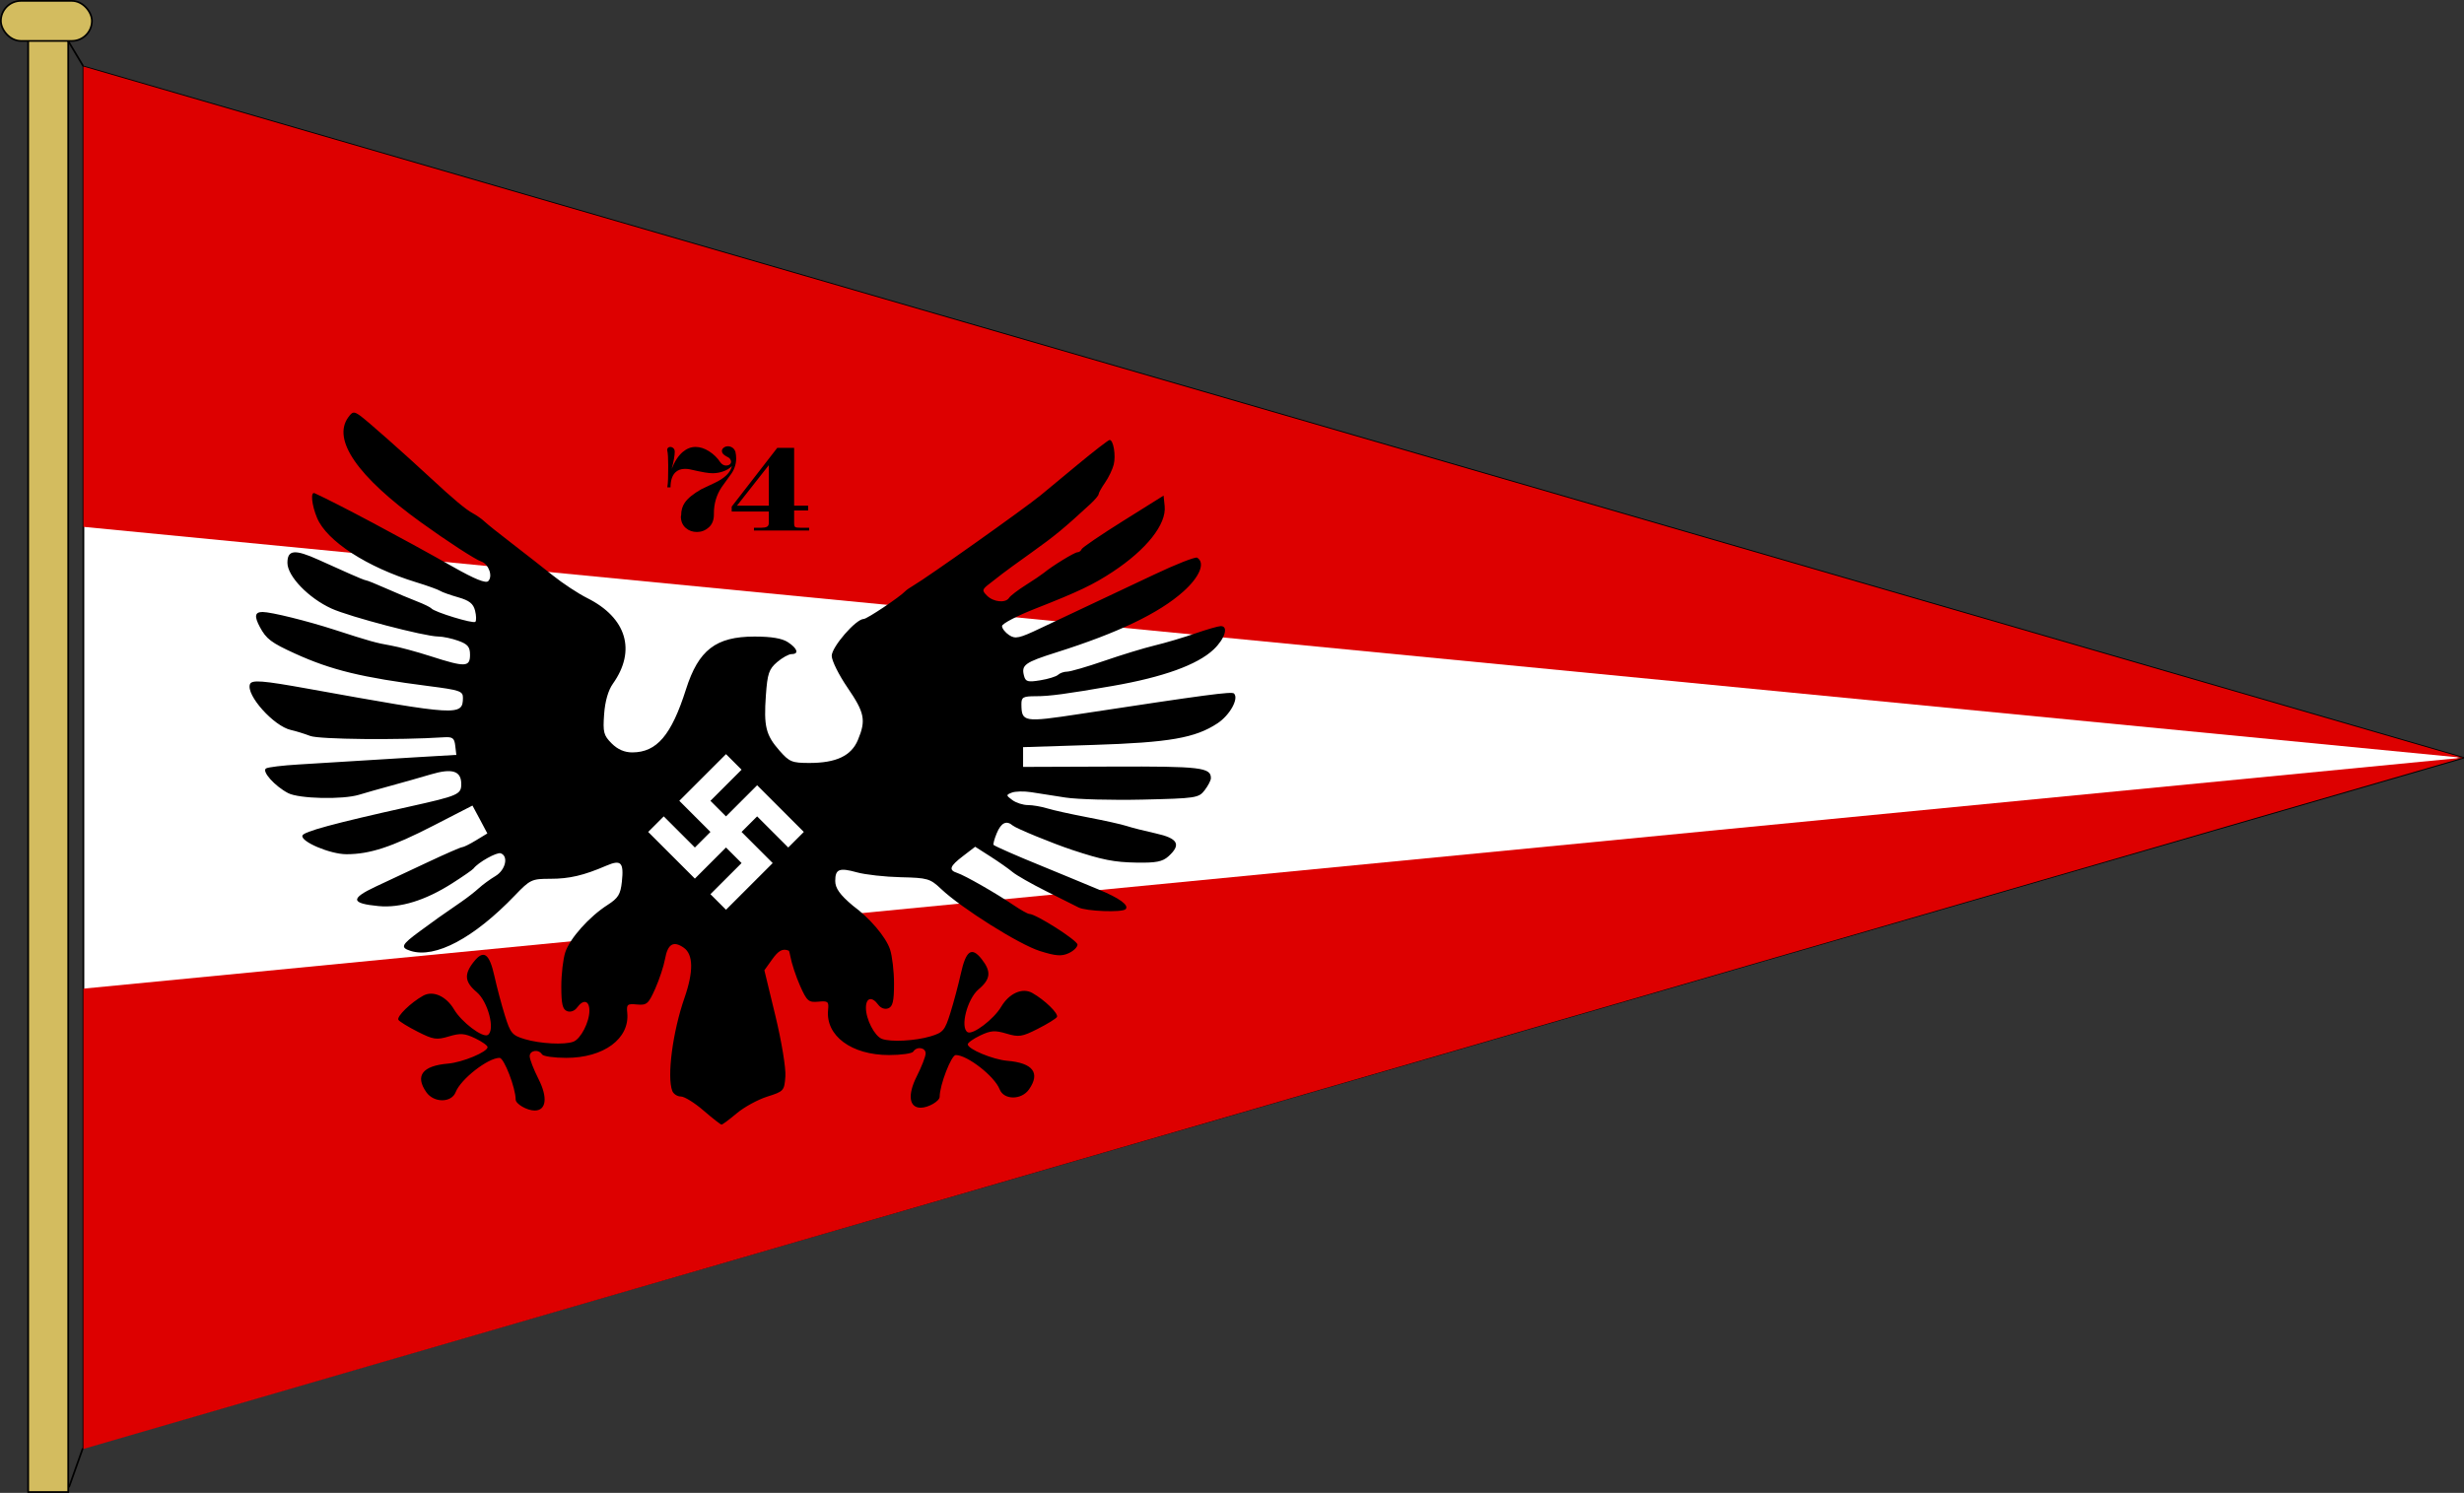 <?xml version="1.0" encoding="UTF-8" standalone="no"?>
<!-- Created with Inkscape (http://www.inkscape.org/) -->
<svg
   xmlns:dc="http://purl.org/dc/elements/1.1/"
   xmlns:cc="http://creativecommons.org/ns#"
   xmlns:rdf="http://www.w3.org/1999/02/22-rdf-syntax-ns#"
   xmlns:svg="http://www.w3.org/2000/svg"
   xmlns="http://www.w3.org/2000/svg"
   xmlns:sodipodi="http://sodipodi.sourceforge.net/DTD/sodipodi-0.dtd"
   xmlns:inkscape="http://www.inkscape.org/namespaces/inkscape"
   id="svg2"
   sodipodi:version="0.32"
   inkscape:version="0.46"
   width="1422.32"
   height="861.856"
   version="1.0"
   sodipodi:docbase="C:\Dokumente und Einstellungen\Axel\Eigene Dateien\Inkscape-Dateien"
   sodipodi:docname="BDM Untergauwimpel.svg"
   inkscape:output_extension="org.inkscape.output.svg.inkscape">
  <rect width="100%" height="100%" fill="#333333" stroke="none"/>
  <defs
     id="defs5">
    <inkscape:perspective
       sodipodi:type="inkscape:persp3d"
       inkscape:vp_x="0 : 398.62204 : 1"
       inkscape:vp_y="0 : 1000 : 0"
       inkscape:vp_z="1594.4882 : 398.62204 : 1"
       inkscape:persp3d-origin="797.24408 : 265.74803 : 1"
       id="perspective6" />
    <inkscape:perspective
       id="perspective2446"
       inkscape:persp3d-origin="372.04724 : 350.78739 : 1"
       inkscape:vp_z="744.09448 : 526.18109 : 1"
       inkscape:vp_y="0 : 1000 : 0"
       inkscape:vp_x="0 : 526.18109 : 1"
       sodipodi:type="inkscape:persp3d" />
    <inkscape:perspective
       id="perspective2445"
       inkscape:persp3d-origin="372.04724 : 350.78739 : 1"
       inkscape:vp_z="744.09448 : 526.18109 : 1"
       inkscape:vp_y="0 : 1000 : 0"
       inkscape:vp_x="0 : 526.18109 : 1"
       sodipodi:type="inkscape:persp3d" />
    <inkscape:perspective
       id="perspective2497"
       inkscape:persp3d-origin="372.04724 : 350.78739 : 1"
       inkscape:vp_z="744.09448 : 526.18109 : 1"
       inkscape:vp_y="0 : 1000 : 0"
       inkscape:vp_x="0 : 526.18109 : 1"
       sodipodi:type="inkscape:persp3d" />
    <inkscape:perspective
       id="perspective2549"
       inkscape:persp3d-origin="372.04724 : 350.78739 : 1"
       inkscape:vp_z="744.09448 : 526.18109 : 1"
       inkscape:vp_y="0 : 1000 : 0"
       inkscape:vp_x="0 : 526.18109 : 1"
       sodipodi:type="inkscape:persp3d" />
    <inkscape:perspective
       sodipodi:type="inkscape:persp3d"
       inkscape:vp_x="0 : 454.31998 : 1"
       inkscape:vp_y="0 : 1000 : 0"
       inkscape:vp_z="908.63995 : 454.31998 : 1"
       inkscape:persp3d-origin="454.31998 : 302.87998 : 1"
       id="perspective4137" />
    <inkscape:perspective
       sodipodi:type="inkscape:persp3d"
       inkscape:vp_x="0 : 398.62204 : 1"
       inkscape:vp_y="0 : 1000 : 0"
       inkscape:vp_z="1594.4882 : 398.62204 : 1"
       inkscape:persp3d-origin="797.24408 : 265.74803 : 1"
       id="perspective3888" />
    <inkscape:perspective
       id="perspective3890"
       inkscape:persp3d-origin="372.04724 : 350.78739 : 1"
       inkscape:vp_z="744.09448 : 526.18109 : 1"
       inkscape:vp_y="0 : 1000 : 0"
       inkscape:vp_x="0 : 526.18109 : 1"
       sodipodi:type="inkscape:persp3d" />
    <inkscape:perspective
       id="perspective449"
       inkscape:persp3d-origin="454.31998 : 302.87998 : 1"
       inkscape:vp_z="908.63995 : 454.31998 : 1"
       inkscape:vp_y="0 : 1000 : 0"
       inkscape:vp_x="0 : 454.31998 : 1"
       sodipodi:type="inkscape:persp3d" />
    <inkscape:perspective
       id="perspective2704"
       inkscape:persp3d-origin="372.04724 : 350.78739 : 1"
       inkscape:vp_z="744.09448 : 526.18109 : 1"
       inkscape:vp_y="0 : 1000 : 0"
       inkscape:vp_x="0 : 526.18109 : 1"
       sodipodi:type="inkscape:persp3d" />
    <inkscape:perspective
       sodipodi:type="inkscape:persp3d"
       inkscape:vp_x="0 : 526.18109 : 1"
       inkscape:vp_y="0 : 1000 : 0"
       inkscape:vp_z="744.09448 : 526.18109 : 1"
       inkscape:persp3d-origin="372.04724 : 350.78739 : 1"
       id="perspective3668" />
    <inkscape:perspective
       sodipodi:type="inkscape:persp3d"
       inkscape:vp_x="0 : 526.18109 : 1"
       inkscape:vp_y="0 : 1000 : 0"
       inkscape:vp_z="744.09448 : 526.18109 : 1"
       inkscape:persp3d-origin="372.04724 : 350.78739 : 1"
       id="perspective3899" />
    <inkscape:perspective
       id="perspective3897"
       inkscape:persp3d-origin="797.24408 : 265.74803 : 1"
       inkscape:vp_z="1594.4882 : 398.62204 : 1"
       inkscape:vp_y="0 : 1000 : 0"
       inkscape:vp_x="0 : 398.62204 : 1"
       sodipodi:type="inkscape:persp3d" />
    <inkscape:perspective
       id="perspective4104"
       inkscape:persp3d-origin="500 : 200 : 1"
       inkscape:vp_z="1000 : 300 : 1"
       inkscape:vp_y="0 : 1000 : 0"
       inkscape:vp_x="0 : 300 : 1"
       sodipodi:type="inkscape:persp3d" />
    <inkscape:perspective
       sodipodi:type="inkscape:persp3d"
       inkscape:vp_x="0 : 526.18109 : 1"
       inkscape:vp_y="0 : 1000 : 0"
       inkscape:vp_z="744.09448 : 526.18109 : 1"
       inkscape:persp3d-origin="372.04724 : 350.78739 : 1"
       id="perspective2493" />
    <inkscape:perspective
       id="perspective2567"
       inkscape:persp3d-origin="372.04724 : 350.78739 : 1"
       inkscape:vp_z="744.09448 : 526.18109 : 1"
       inkscape:vp_y="0 : 1000 : 0"
       inkscape:vp_x="0 : 526.18109 : 1"
       sodipodi:type="inkscape:persp3d" />
    <inkscape:perspective
       sodipodi:type="inkscape:persp3d"
       inkscape:vp_x="0 : 398.62204 : 1"
       inkscape:vp_y="0 : 1000 : 0"
       inkscape:vp_z="1594.4882 : 398.62204 : 1"
       inkscape:persp3d-origin="797.24408 : 265.74803 : 1"
       id="perspective2462" />
    <inkscape:perspective
       id="perspective2464"
       inkscape:persp3d-origin="372.04724 : 350.78739 : 1"
       inkscape:vp_z="744.09448 : 526.18109 : 1"
       inkscape:vp_y="0 : 1000 : 0"
       inkscape:vp_x="0 : 526.18109 : 1"
       sodipodi:type="inkscape:persp3d" />
    <inkscape:perspective
       id="perspective2523"
       inkscape:persp3d-origin="372.04724 : 350.78739 : 1"
       inkscape:vp_z="744.09448 : 526.18109 : 1"
       inkscape:vp_y="0 : 1000 : 0"
       inkscape:vp_x="0 : 526.18109 : 1"
       sodipodi:type="inkscape:persp3d" />
    <inkscape:perspective
       sodipodi:type="inkscape:persp3d"
       inkscape:vp_x="0 : 526.18109 : 1"
       inkscape:vp_y="0 : 1000 : 0"
       inkscape:vp_z="744.09448 : 526.18109 : 1"
       inkscape:persp3d-origin="372.04724 : 350.78739 : 1"
       id="perspective2463" />
    <inkscape:perspective
       sodipodi:type="inkscape:persp3d"
       inkscape:vp_x="0 : 353 : 1"
       inkscape:vp_y="0 : 1000 : 0"
       inkscape:vp_z="500 : 353 : 1"
       inkscape:persp3d-origin="250 : 235.33333 : 1"
       id="perspective4106" />
    <inkscape:perspective
       sodipodi:type="inkscape:persp3d"
       inkscape:vp_x="0 : 526.18109 : 1"
       inkscape:vp_y="0 : 1000 : 0"
       inkscape:vp_z="744.09448 : 526.18109 : 1"
       inkscape:persp3d-origin="372.04724 : 350.78739 : 1"
       id="perspective3435" />
    <inkscape:perspective
       sodipodi:type="inkscape:persp3d"
       inkscape:vp_x="0 : 526.18109 : 1"
       inkscape:vp_y="0 : 1000 : 0"
       inkscape:vp_z="744.09448 : 526.18109 : 1"
       inkscape:persp3d-origin="372.04724 : 350.78739 : 1"
       id="perspective2586" />
    <inkscape:perspective
       sodipodi:type="inkscape:persp3d"
       inkscape:vp_x="0 : 526.18109 : 1"
       inkscape:vp_y="0 : 1000 : 0"
       inkscape:vp_z="744.09448 : 526.18109 : 1"
       inkscape:persp3d-origin="372.04724 : 350.78739 : 1"
       id="perspective2495" />
    <inkscape:perspective
       sodipodi:type="inkscape:persp3d"
       inkscape:vp_x="0 : 526.18109 : 1"
       inkscape:vp_y="0 : 1000 : 0"
       inkscape:vp_z="744.09448 : 526.18109 : 1"
       inkscape:persp3d-origin="372.04724 : 350.78739 : 1"
       id="perspective2443" />
    <inkscape:perspective
       id="perspective3621"
       inkscape:persp3d-origin="797.24408 : 265.74803 : 1"
       inkscape:vp_z="1594.4882 : 398.62204 : 1"
       inkscape:vp_y="0 : 1000 : 0"
       inkscape:vp_x="0 : 398.62204 : 1"
       sodipodi:type="inkscape:persp3d" />
    <inkscape:perspective
       id="perspective17"
       inkscape:persp3d-origin="500 : 200 : 1"
       inkscape:vp_z="1000 : 300 : 1"
       inkscape:vp_y="0 : 1000 : 0"
       inkscape:vp_x="0 : 300 : 1"
       sodipodi:type="inkscape:persp3d" />
  </defs>
  <sodipodi:namedview
     inkscape:window-height="1005"
     inkscape:window-width="1280"
     inkscape:pageshadow="2"
     inkscape:pageopacity="1"
     borderopacity="1.0"
     bordercolor="#666666"
     pagecolor="#ffffff"
     id="base"
     showgrid="false"
     inkscape:grid-points="true"
     gridtolerance="0.5cm"
     inkscape:zoom="0.5886258"
     inkscape:cx="711.16016"
     inkscape:cy="430.9278"
     inkscape:window-x="-4"
     inkscape:window-y="-4"
     inkscape:current-layer="svg2"
     inkscape:document-units="cm"
     showguides="true"
     inkscape:guide-bbox="true"
     guidetolerance="0.5cm">
    <inkscape:grid
       id="GridFromPre046Settings"
       type="xygrid"
       originx="0px"
       originy="0cm"
       spacingx="0.5cm"
       spacingy="0.5cm"
       color="#0000ff"
       empcolor="#0000ff"
       opacity="0.2"
       empopacity="0.4"
       empspacing="5"
       units="cm"
       visible="true"
       enabled="true" />
  </sodipodi:namedview>
  <path
     style="fill:#ffffff;fill-rule:evenodd;stroke:#000000;stroke-width:1px;stroke-linecap:butt;stroke-linejoin:miter;stroke-opacity:1"
     d="M 48.146,38.403 L 48.146,835.647 L 1421.82,437.485 L 48.146,38.403 z"
     id="path2557"
     sodipodi:nodetypes="cccc" />
  <path
     style="fill:#dd0000;fill-opacity:1;fill-rule:evenodd;stroke:none;stroke-width:1px;stroke-linecap:butt;stroke-linejoin:miter;stroke-opacity:1"
     d="M 48.146,304.151 L 1421.841,437.499 L 48.146,38.403 L 48.146,304.151 z"
     id="path2559"
     sodipodi:nodetypes="cccc" />
  <path
     sodipodi:nodetypes="cccc"
     id="path3331"
     d="M 48.146,570.755 L 1421.841,437.407 L 48.146,836.503 L 48.146,570.755 z"
     style="fill:#dd0000;fill-opacity:1;fill-rule:evenodd;stroke:none;stroke-width:1px;stroke-linecap:butt;stroke-linejoin:miter;stroke-opacity:1" />
  <path
     style="font-size:80.032px;font-style:normal;font-variant:normal;font-weight:normal;font-stretch:normal;text-align:start;line-height:125%;writing-mode:lr-tb;text-anchor:start;fill:#000000;fill-opacity:1;stroke:none;stroke-width:1px;stroke-linecap:butt;stroke-linejoin:miter;stroke-opacity:1;font-family:Germen Type;-inkscape-font-specification:Germen Type"
     d="M 424.947,264.656 C 424.947,268.315 423.715,271.669 421.25,274.72 C 419.681,276.906 418.112,279.091 416.545,281.276 C 413.576,285.748 412.091,290.779 412.091,296.371 L 412.091,297.057 C 412.091,300.258 411.097,302.736 409.109,304.489 C 407.121,306.243 404.867,307.119 402.346,307.119 C 399.824,307.119 397.696,306.383 395.961,304.909 C 394.001,303.231 393.02,300.969 393.02,298.123 L 393.187,297.436 C 393.187,294.641 393.887,292.227 395.287,290.194 C 397.08,287.602 400.273,285.01 404.866,282.419 C 405.034,282.318 407.554,281.124 412.427,278.836 C 418.309,276.092 421.67,272.814 422.509,269.002 C 421.222,270.374 419.556,271.416 417.512,272.127 C 415.467,272.838 413.437,273.194 411.42,273.194 C 410.131,273.194 408.591,273.042 406.799,272.738 C 404.895,272.33 403.579,272.076 402.851,271.975 C 400.553,271.415 398.943,271.059 398.019,270.907 C 397.095,270.755 396.213,270.679 395.372,270.679 C 393.02,270.679 391.144,271.39 389.744,272.812 C 387.951,274.643 387.054,277.489 387.054,281.351 L 385.205,281.351 C 385.429,279.98 385.569,278.392 385.626,276.587 C 385.682,274.783 385.711,272.61 385.711,270.069 L 385.711,268.543 C 385.711,264.478 385.542,261.709 385.205,260.235 L 385.123,259.777 C 385.123,259.219 385.291,258.787 385.627,258.481 C 385.963,258.176 386.383,258.023 386.887,258.023 C 387.559,258.023 388.161,258.264 388.692,258.747 C 389.224,259.231 389.49,259.93 389.49,260.845 C 389.49,262.979 388.902,266.257 387.726,270.679 C 389.462,266.308 391.591,263.056 394.113,260.922 C 396.408,258.989 398.872,258.023 401.505,258.023 C 404.082,258.023 406.687,258.862 409.32,260.539 C 411.952,262.216 414.108,264.325 415.789,266.866 C 416.741,268.138 417.861,268.774 419.15,268.774 C 419.933,268.774 420.605,268.57 421.165,268.163 C 421.726,267.756 422.006,267.222 422.006,266.561 C 422.006,266.054 421.81,265.521 421.418,264.962 C 421.026,264.402 420.353,263.92 419.401,263.513 C 417.608,262.598 416.712,261.556 416.712,260.386 C 416.712,259.625 417.062,258.977 417.763,258.443 C 418.464,257.908 419.29,257.641 420.242,257.641 C 421.082,257.641 421.907,257.896 422.719,258.404 C 423.531,258.913 424.134,259.727 424.527,260.845 C 424.807,262.115 424.947,263.385 424.947,264.656 L 424.947,264.656 z M 467.061,306.279 L 435.219,306.279 L 435.219,304.679 L 439.418,304.679 C 440.875,304.679 441.967,304.488 442.695,304.108 C 443.423,303.727 443.787,303.003 443.787,301.936 L 443.787,295.303 L 422.363,295.303 L 422.363,292.481 L 448.662,258.558 L 458.407,258.558 L 458.407,291.948 L 466.474,291.948 L 466.474,294.693 L 458.407,294.693 L 458.407,301.936 C 458.407,303.206 458.617,303.981 459.037,304.26 C 459.456,304.539 460.506,304.679 462.187,304.679 L 467.061,304.679 L 467.061,306.279 z M 443.787,291.948 L 443.787,268.543 L 425.388,291.948 L 443.787,291.948 z"
     id="text3753" />
  <path
     style="fill:#000000"
     d="M 204.038,238.213 C 203.09,238.338 202.279,239.214 201.069,240.869 C 191.595,253.826 206.327,275.114 243.069,301.619 C 258.248,312.568 274.272,322.978 277.819,324.181 C 282.114,325.638 284.619,332.694 281.819,335.494 C 280.414,336.899 274.015,334.322 261.851,327.431 C 232.557,310.837 194.507,290.593 181.632,284.744 C 179.123,283.604 179.894,291.499 183.038,299.025 C 188.619,312.383 211.89,327.478 240.257,336.15 C 246.749,338.135 252.954,340.382 254.069,341.119 C 255.184,341.855 259.887,343.518 264.507,344.838 C 270.913,346.667 273.213,348.49 274.226,352.525 C 274.956,355.435 275.027,358.348 274.382,358.994 C 273.167,360.208 250.801,353.379 249.007,351.244 C 248.449,350.58 244.815,348.779 240.913,347.275 C 237.011,345.771 228.987,342.419 223.101,339.806 C 217.214,337.193 211.936,335.056 211.351,335.056 C 210.765,335.056 206.465,333.315 201.788,331.213 C 197.111,329.11 188.991,325.476 183.757,323.119 C 170.084,316.963 165.913,317.399 165.913,324.931 C 165.913,332.655 178.101,345.288 191.382,351.338 C 201.756,356.063 245.098,367.421 252.913,367.463 C 255.621,367.477 260.867,368.593 264.569,369.931 C 270.011,371.899 271.319,373.439 271.319,378.025 C 271.319,385.16 268.577,385.278 248.757,378.9 C 240.532,376.253 230.154,373.447 225.694,372.681 C 217.234,371.229 213.378,370.151 193.257,363.619 C 177.426,358.48 156.494,353.306 151.569,353.306 C 147.111,353.306 146.658,355.736 150.007,361.994 C 153.701,368.897 156.552,371.051 170.288,377.306 C 191.2,386.829 208.932,391.143 247.507,396.088 C 265.351,398.375 267.254,399.014 267.226,402.806 C 267.147,413.434 264.658,413.29 178.069,397.65 C 151.519,392.854 145.299,392.36 144.288,394.994 C 141.898,401.222 158.024,419.247 167.944,421.431 C 170.731,422.045 175.725,423.587 179.069,424.869 C 184.285,426.868 230.33,427.337 256.101,425.65 C 261.266,425.312 262.268,426.048 262.788,430.525 L 263.413,435.806 L 239.507,437.213 C 226.349,437.989 209.628,439.018 202.382,439.494 C 195.135,439.97 181.663,440.804 172.444,441.338 C 163.226,441.871 154.747,442.891 153.569,443.619 C 150.921,445.256 158.626,453.866 166.319,457.869 C 172.608,461.141 197.852,461.72 207.319,458.806 C 210.743,457.753 219.005,455.409 225.694,453.588 C 232.383,451.766 242.745,448.833 248.726,447.056 C 261.052,443.393 266.257,445.028 266.257,452.619 C 266.257,458.658 264.576,459.383 235.851,465.775 C 192.693,475.379 175.331,480.083 174.569,482.369 C 173.405,485.863 190.594,493.15 199.976,493.15 C 213.523,493.15 226.199,488.975 250.226,476.619 L 272.726,465.056 L 277.038,473.088 L 281.319,481.15 L 274.788,485.119 C 271.201,487.306 267.603,489.083 266.788,489.088 C 265.973,489.092 257.315,492.872 247.538,497.463 C 237.761,502.053 223.962,508.513 216.882,511.838 C 202.12,518.769 202.518,521.557 218.444,523.088 C 231.057,524.3 245.503,519.84 261.007,509.963 C 267.235,505.995 272.793,502.142 273.351,501.4 C 276.016,497.853 286.789,491.826 289.038,492.619 C 293.674,494.254 291.823,502.278 286.007,505.744 C 282.941,507.571 278.612,510.729 276.382,512.775 C 274.152,514.821 269.676,518.304 266.444,520.525 C 254.051,529.041 251.5,530.877 242.288,537.65 C 231.657,545.466 230.918,547.02 237.038,548.963 C 251.23,553.467 273.579,541.574 297.194,516.963 C 306.027,507.757 306.947,507.338 317.632,507.338 C 328.682,507.338 336.853,505.428 350.069,499.744 C 358.486,496.124 360.166,497.866 358.976,508.994 C 358.188,516.351 356.88,518.471 350.663,522.463 C 340.131,529.225 328.995,541.683 326.319,549.713 C 325.057,553.502 324.007,562.41 324.007,569.525 C 324.007,579.66 324.739,582.742 327.351,583.744 C 329.325,584.502 331.672,583.646 333.132,581.65 C 336.768,576.678 340.226,577.567 340.226,583.463 C 340.226,590.074 335.248,599.741 331.007,601.369 C 325.943,603.312 311.692,602.558 302.882,599.9 C 295.634,597.713 294.652,596.521 291.476,586.369 C 289.561,580.248 286.849,570.067 285.444,563.713 C 282.478,550.298 279.187,547.997 273.413,555.338 C 267.775,562.505 268.219,566.906 275.194,572.775 C 281.728,578.273 285.987,594.763 281.569,597.494 C 278.631,599.31 266.442,590.102 262.132,582.806 C 257.565,575.076 249.945,571.672 244.257,574.838 C 237.06,578.843 228.815,586.897 229.976,588.775 C 230.572,589.741 235.573,592.818 241.101,595.619 C 250.128,600.194 251.974,600.473 259.101,598.338 C 265.759,596.343 268.173,596.528 274.226,599.4 C 278.191,601.282 281.444,603.59 281.444,604.525 C 281.444,607.291 266.975,613.32 258.663,614.025 C 243.788,615.286 239.433,621.037 246.101,630.556 C 250.458,636.777 260.612,636.736 263.038,630.494 C 265.96,622.977 281.674,610.713 288.382,610.713 C 290.95,610.713 297.663,628.125 297.663,634.775 C 297.663,637.324 304.205,641.119 308.601,641.119 C 315.349,641.119 316.287,633.662 310.882,622.994 C 308.066,617.437 305.757,611.484 305.757,609.775 C 305.757,606.315 310.927,605.55 312.882,608.713 C 313.571,609.827 319.873,610.713 326.913,610.713 C 348.559,610.713 363.597,599.581 362.069,584.65 C 361.575,579.825 362.097,579.373 367.694,579.9 C 373.326,580.431 374.296,579.603 378.226,570.775 C 380.601,565.437 383.143,557.722 383.882,553.619 C 385.447,544.921 388.734,542.953 394.726,547.15 C 400.24,551.013 400.38,560.955 395.101,576.119 C 388.311,595.619 384.901,621.549 388.069,629.806 C 388.746,631.57 390.995,633.025 393.038,633.025 C 395.081,633.025 400.948,636.659 406.101,641.119 C 411.253,645.578 415.942,649.244 416.507,649.244 C 417.071,649.244 421.02,646.296 425.288,642.713 C 429.556,639.129 437.47,634.8 442.882,633.088 C 452.432,630.066 452.747,629.732 453.351,621.4 C 453.699,616.593 451.166,601.238 447.601,586.494 L 441.226,560.15 L 445.601,554.025 C 449.215,548.949 451.668,547.252 455.444,548.9 C 455.722,549.824 455.983,550.82 456.194,551.994 C 456.933,556.097 459.475,563.812 461.851,569.15 C 465.78,577.978 466.75,578.806 472.382,578.275 C 477.979,577.748 478.501,578.2 478.007,583.025 C 476.479,597.956 491.517,609.088 513.163,609.088 C 520.203,609.088 526.505,608.202 527.194,607.088 C 529.149,603.925 534.319,604.69 534.319,608.15 C 534.319,609.859 532.01,615.812 529.194,621.369 C 523.789,632.037 524.727,639.494 531.476,639.494 C 535.871,639.494 542.413,635.699 542.413,633.15 C 542.413,626.5 549.126,609.088 551.694,609.088 C 558.402,609.088 574.116,621.352 577.038,628.869 C 579.465,635.112 589.619,635.152 593.976,628.931 C 600.643,619.412 596.288,613.661 581.413,612.4 C 573.101,611.695 558.632,605.666 558.632,602.9 C 558.632,601.965 561.885,599.657 565.851,597.775 C 571.903,594.903 574.317,594.718 580.976,596.713 C 588.102,598.848 589.948,598.568 598.976,593.994 C 604.503,591.193 609.504,588.116 610.101,587.15 C 611.261,585.272 603.016,577.218 595.819,573.213 C 590.131,570.047 582.511,573.451 577.944,581.181 C 573.634,588.477 561.445,597.685 558.507,595.869 C 554.089,593.138 558.348,576.648 564.882,571.15 C 571.857,565.281 572.301,560.88 566.663,553.713 C 560.889,546.372 557.598,548.673 554.632,562.088 C 553.227,568.442 550.516,578.623 548.601,584.744 C 545.424,594.897 544.442,596.088 537.194,598.275 C 528.384,600.933 514.133,601.687 509.069,599.744 C 504.828,598.117 499.851,588.449 499.851,581.838 C 499.851,575.942 503.308,575.053 506.944,580.025 C 508.404,582.021 510.751,582.876 512.726,582.119 C 515.337,581.117 516.069,578.035 516.069,567.9 C 516.069,560.785 515.019,551.877 513.757,548.088 C 511.324,540.788 501.895,529.851 492.288,522.838 C 484.759,516.519 482.132,512.707 482.132,508.588 C 482.132,501.71 484.444,500.782 494.663,503.619 C 499.473,504.954 510.845,506.221 519.944,506.431 C 535.486,506.79 536.9,507.205 543.257,513.213 C 555.07,524.377 588.299,545.266 600.226,549.025 C 609.431,551.927 612.747,552.176 616.851,550.306 C 619.67,549.022 621.976,546.796 621.976,545.338 C 621.976,542.91 597.978,527.619 594.163,527.619 C 593.258,527.619 589.187,525.333 585.101,522.556 C 574.981,515.68 556.899,505.352 552.569,503.963 C 547.402,502.304 548.173,500.101 555.976,494.15 L 562.913,488.838 L 571.663,494.431 C 576.483,497.506 582.246,501.563 584.476,503.431 C 586.705,505.3 595.395,510.249 603.757,514.431 C 612.118,518.614 620.574,522.854 622.569,523.869 C 626.951,526.098 647.733,526.893 649.726,524.9 C 651.953,522.672 646.29,518.513 634.163,513.525 C 628.031,511.003 620.258,507.792 616.913,506.369 C 613.568,504.946 605.826,501.754 599.694,499.275 C 587.848,494.486 574.862,488.788 573.569,487.806 C 573.141,487.481 573.95,484.437 575.351,481.056 C 577.892,474.92 580.963,473.446 584.601,476.588 C 586.549,478.27 607.767,486.979 618.944,490.681 C 636.28,496.424 643.09,497.771 656.038,497.994 C 667.347,498.189 671.066,497.453 674.476,494.369 C 682.001,487.563 679.999,483.96 667.101,481.119 C 660.69,479.707 653.169,477.793 650.382,476.869 C 647.595,475.945 637.545,473.7 628.069,471.9 C 618.593,470.1 608.024,467.772 604.601,466.713 C 601.177,465.654 596.124,464.775 593.351,464.775 C 590.577,464.775 586.546,463.493 584.382,461.9 C 580.653,459.156 580.617,458.926 584.069,457.588 C 586.073,456.811 591.098,456.69 595.226,457.338 C 599.353,457.985 608.267,459.38 615.038,460.431 C 621.809,461.483 641.847,462.025 659.569,461.619 C 690.307,460.914 691.951,460.661 695.351,456.244 C 697.311,453.697 698.951,450.563 698.976,449.306 C 699.099,443.059 693.069,442.359 641.976,442.556 L 590.569,442.744 L 590.569,437.056 L 590.569,431.338 L 631.101,430.056 C 675.086,428.652 689.985,426.049 702.819,417.556 C 709.938,412.846 715.229,403.278 712.319,400.369 C 711.051,399.1 696.484,401.042 623.319,412.181 C 590.859,417.123 589.672,416.905 589.601,406.494 C 589.573,402.495 590.595,401.931 597.944,401.931 C 605.8,401.931 615.318,400.67 642.257,395.994 C 671.397,390.936 691.204,383.794 700.538,374.963 C 707.139,368.717 709.354,361.369 704.601,361.463 C 703.207,361.49 696.571,363.392 689.882,365.713 C 683.193,368.033 672.701,371.152 666.569,372.619 C 660.438,374.086 647.315,378.093 637.382,381.525 C 627.448,384.957 617.804,387.744 615.976,387.744 C 614.147,387.744 611.785,388.587 610.726,389.588 C 609.666,390.588 605.065,391.999 600.476,392.744 C 593.273,393.913 591.995,393.57 591.101,390.15 C 589.464,383.894 591.498,382.411 609.819,376.619 C 645.432,365.36 669.076,354.018 683.101,341.463 C 692.541,333.01 695.846,324.915 691.069,321.963 C 690.043,321.328 678.856,325.716 666.226,331.713 C 653.595,337.709 636.873,345.604 629.069,349.244 C 621.265,352.883 608.512,358.903 600.726,362.619 C 588.308,368.545 586.091,369.03 582.507,366.65 C 580.259,365.158 578.413,362.814 578.413,361.431 C 578.413,360.049 587.072,355.529 597.663,351.369 C 622.553,341.593 631.101,337.507 642.257,330.15 C 661.82,317.249 673.365,302.69 672.288,292.213 L 671.663,286.119 L 648.351,300.713 C 635.53,308.734 624.722,316.084 624.351,317.056 C 623.979,318.028 622.885,318.838 621.913,318.838 C 620.25,318.838 607.36,326.744 602.569,330.713 C 601.367,331.708 596.657,334.898 592.101,337.775 C 587.543,340.652 583.224,343.959 582.507,345.119 C 580.536,348.308 573.477,347.621 569.757,343.9 C 566.706,340.849 566.824,340.311 571.413,336.806 C 574.144,334.72 577.362,332.229 578.569,331.244 C 579.777,330.259 587.393,324.721 595.507,318.931 C 608.878,309.39 614.079,305.106 629.319,291.056 C 631.983,288.601 634.163,286.023 634.163,285.306 C 634.163,284.589 635.821,281.578 637.882,278.619 C 639.942,275.659 642.195,270.966 642.882,268.213 C 644.202,262.917 642.7,253.929 640.507,253.994 C 639.792,254.015 631.452,260.457 621.976,268.306 C 612.499,276.156 602.924,284.096 600.694,285.931 C 591.591,293.424 535.212,333.413 527.163,338.088 C 525.244,339.202 523.22,340.618 522.663,341.213 C 519.444,344.644 500.469,357.338 498.569,357.338 C 494.096,357.338 480.101,373.471 480.101,378.619 C 480.101,381.395 484.209,389.666 489.226,396.994 C 499.125,411.453 499.989,415.781 495.226,427.181 C 491.392,436.356 482.711,440.463 467.194,440.463 C 457.145,440.463 455.663,439.85 449.944,433.338 C 442.052,424.348 440.816,419.322 442.101,401.369 C 442.992,388.914 443.858,386.301 448.538,382.275 C 451.52,379.71 455.303,377.619 456.913,377.619 C 461.38,377.619 460.386,374.391 454.819,370.744 C 451.413,368.512 445.289,367.494 435.538,367.494 C 413.254,367.494 403.194,375.233 395.976,397.963 C 387.565,424.446 379.131,434.353 364.976,434.369 C 360.498,434.374 356.561,432.673 353.069,429.181 C 348.421,424.532 347.974,422.701 348.726,412.306 C 349.266,404.842 351.078,398.525 353.788,394.713 C 367.396,375.569 361.705,356.627 338.913,345.244 C 333.797,342.689 324.905,336.836 319.163,332.244 C 313.421,327.652 302.823,319.353 295.601,313.806 C 288.379,308.26 281.237,302.579 279.757,301.15 C 278.276,299.721 275.17,297.516 272.851,296.275 C 268.843,294.13 261.588,288.037 248.444,275.838 C 233.38,261.856 211.54,242.546 207.882,239.963 C 206.097,238.702 204.987,238.088 204.038,238.213 z"
     id="path3946" />
  <path
     d="M 419.075,525.206 L 410.091,516.223 L 428.058,498.256 L 419.075,489.272 L 401.108,507.24 L 374.157,480.289 L 383.141,471.306 L 401.108,489.273 L 410.091,480.289 L 392.124,462.322 L 419.075,435.372 L 428.058,444.355 L 410.091,462.322 L 419.075,471.306 L 437.042,453.339 L 463.992,480.289 L 455.009,489.273 L 437.042,471.306 L 428.058,480.289 L 446.025,498.256 L 419.075,525.206 z"
     id="path10"
     style="fill:#ffffff;stroke:none;stroke-width:1.382;stroke-miterlimit:4;stroke-dasharray:none;stroke-opacity:1" />
  <rect
     style="opacity:1;fill:#d3bc5f;fill-opacity:1;stroke:#000000;stroke-width:1.006;stroke-miterlimit:4;stroke-dasharray:none;stroke-opacity:1"
     id="rect2611"
     width="23.118"
     height="840.878"
     x="16.27"
     y="20.474"
     ry="0" />
  <rect
     style="opacity:1;fill:#d3bc5f;fill-opacity:1;stroke:#000000;stroke-width:1;stroke-miterlimit:4;stroke-dasharray:none;stroke-opacity:1"
     id="rect2613"
     width="52.555"
     height="23.124"
     x="0.5"
     y="0.5"
     ry="11.562" />
  <path
     style="fill:none;fill-rule:evenodd;stroke:#000000;stroke-width:1px;stroke-linecap:butt;stroke-linejoin:miter;stroke-opacity:1"
     d="M 39.438,23.763 L 47.986,38.071"
     id="path3385" />
  <path
     style="fill:none;fill-rule:evenodd;stroke:#000000;stroke-width:1px;stroke-linecap:butt;stroke-linejoin:miter;stroke-opacity:1"
     d="M 47.8,836.129 L 39.81,858.612"
     id="path3387" />
</svg>
